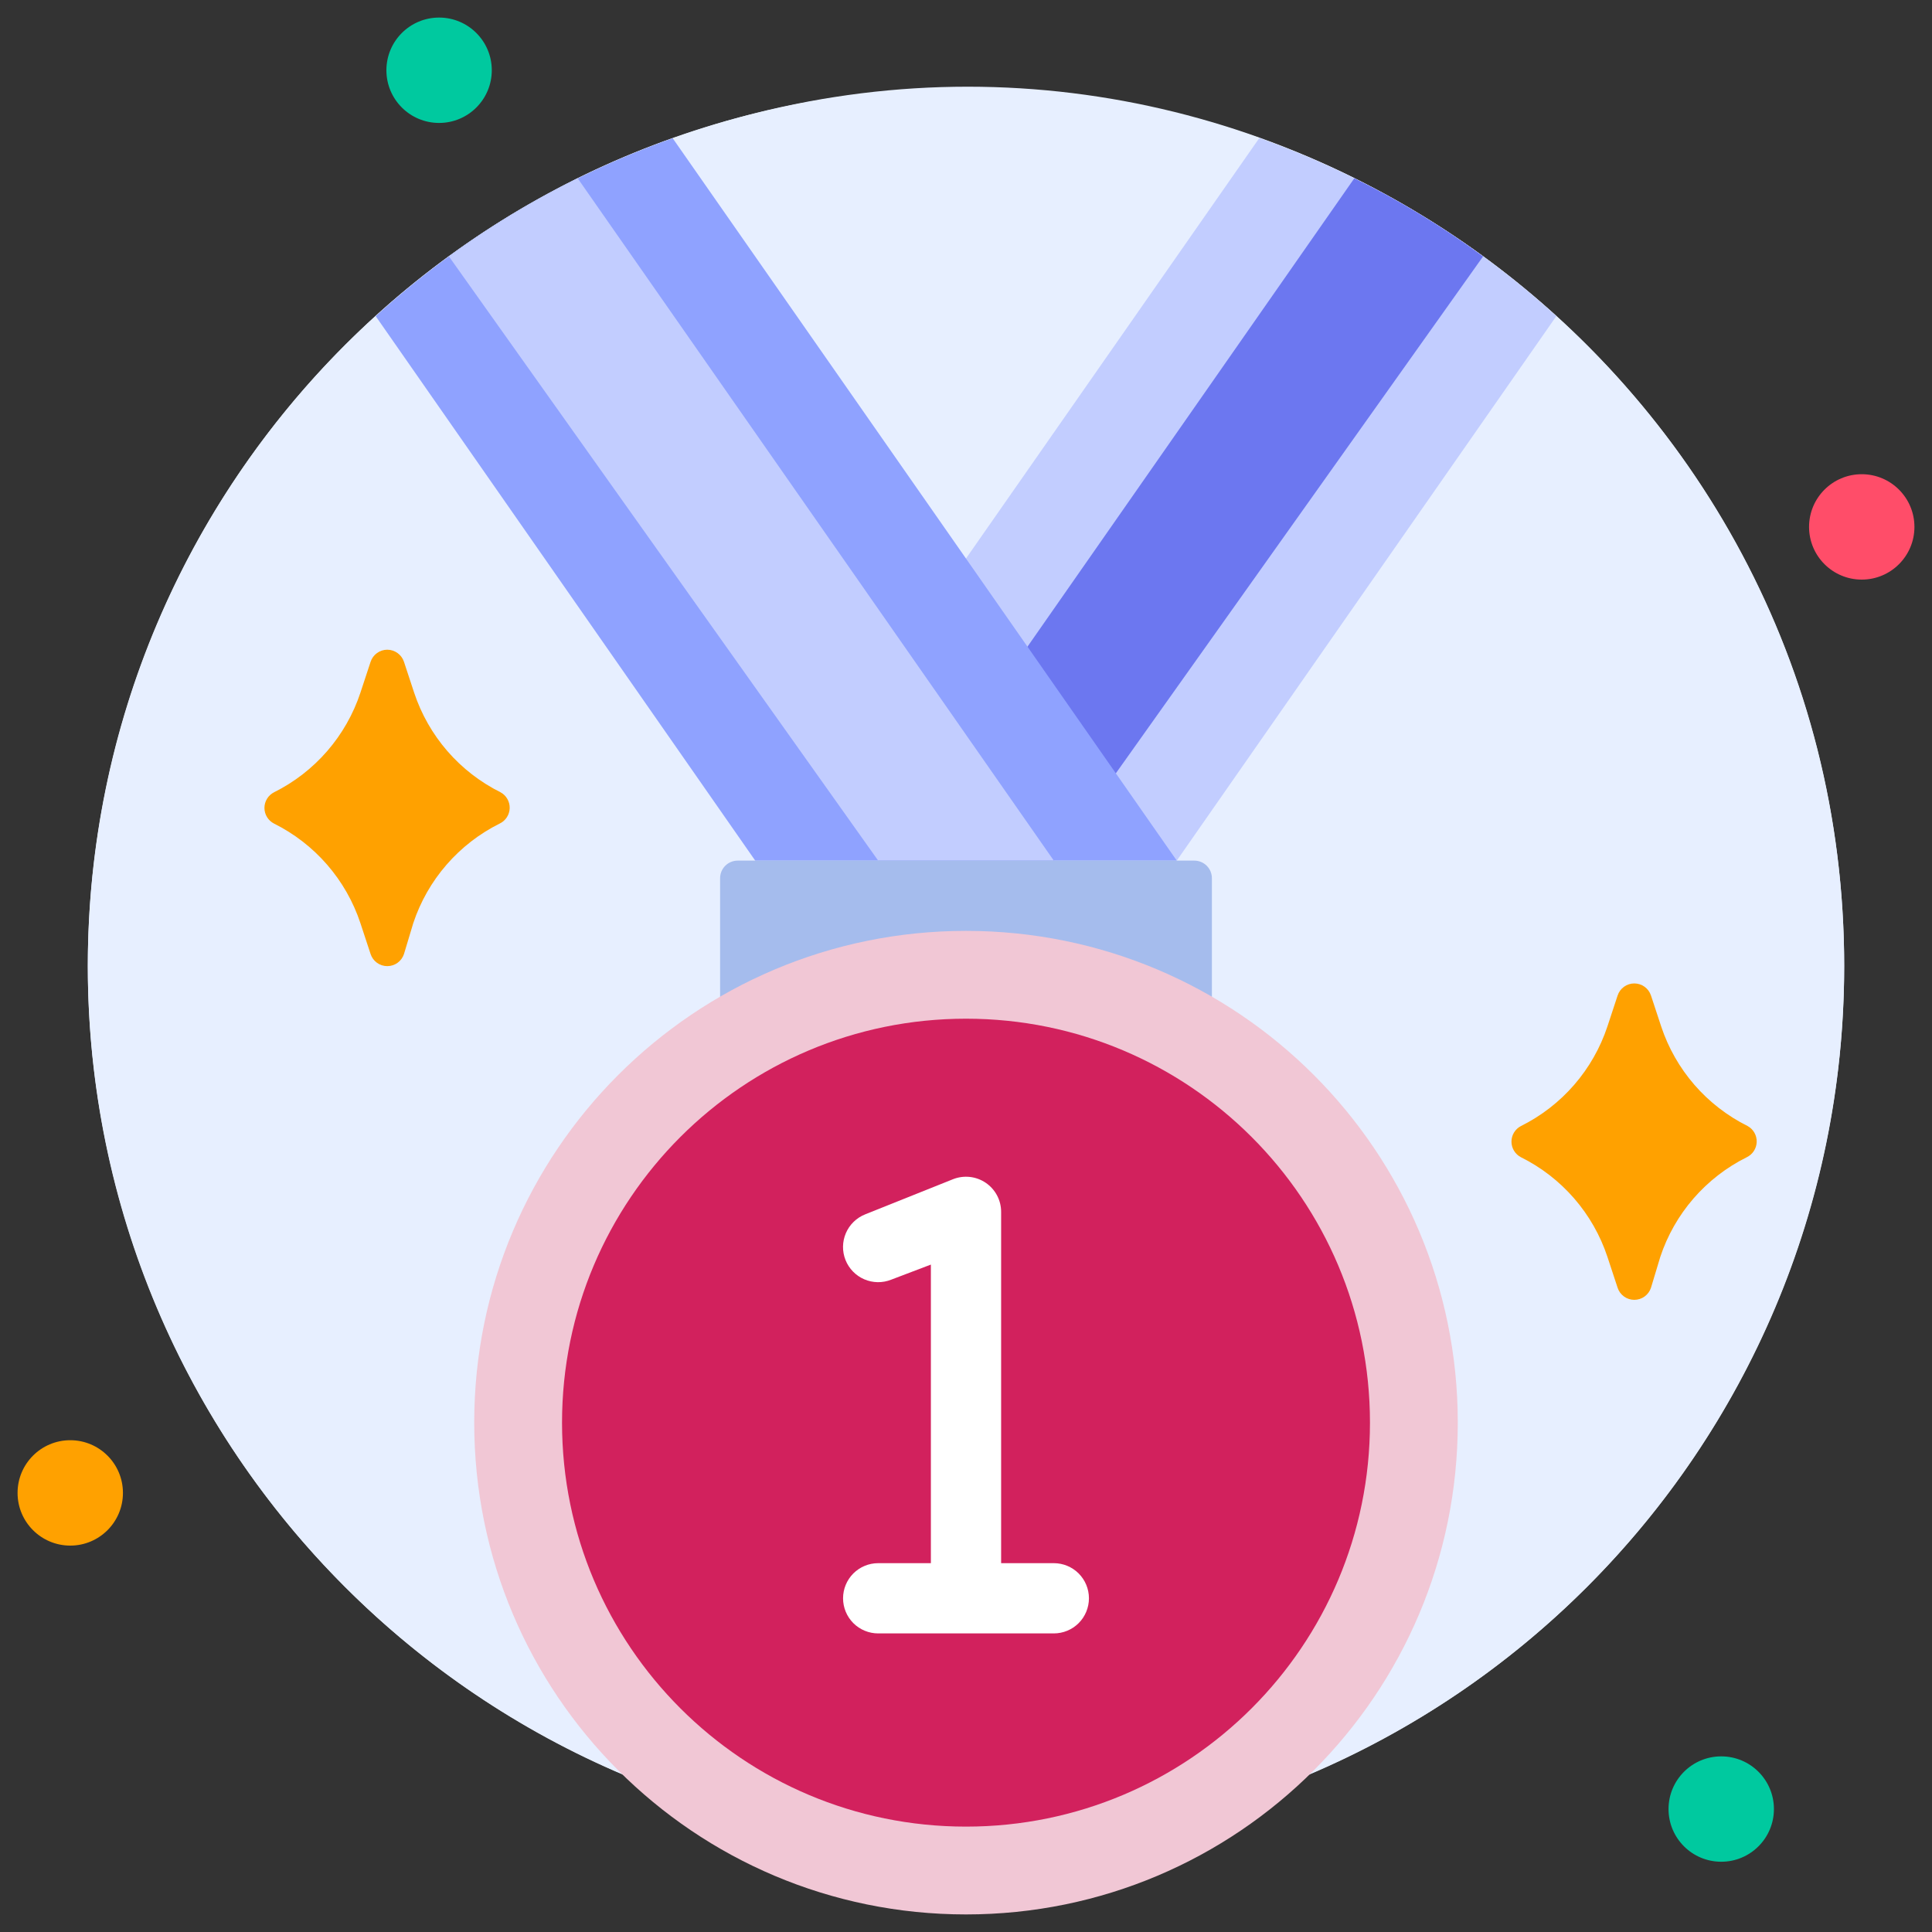 <?xml version="1.0" encoding="UTF-8"?> <svg xmlns="http://www.w3.org/2000/svg" width="128" height="128" viewBox="0 0 128 128" fill="none"><rect x="0" y="0" width="128" height="128" fill="#333333" stroke="none"/> <path d="M64 122.182C96.133 122.182 122.182 96.133 122.182 64C122.182 31.867 96.133 5.818 64 5.818C31.867 5.818 5.818 31.867 5.818 64C5.818 96.133 31.867 122.182 64 122.182Z" fill="#E7EFFF"></path> <path d="M122.182 64C122.182 74.665 119.25 85.124 113.707 94.236C108.165 103.347 100.225 110.76 90.754 115.664C81.284 120.568 70.648 122.775 60.008 122.043C49.369 121.311 39.135 117.669 30.425 111.515C21.715 105.361 14.864 96.931 10.621 87.146C6.378 77.362 4.906 66.6 6.366 56.035C7.825 45.471 12.161 35.511 18.898 27.244C25.635 18.976 34.515 12.72 44.567 9.158C82.618 -4.387 122.182 24.11 122.182 64Z" fill="#E7EFFF"></path> <path d="M29.091 8.145C31.019 8.145 32.582 6.583 32.582 4.655C32.582 2.727 31.019 1.164 29.091 1.164C27.163 1.164 25.6 2.727 25.6 4.655C25.6 6.583 27.163 8.145 29.091 8.145Z" fill="#00C99F"></path> <path d="M123.345 38.4C125.273 38.4 126.836 36.837 126.836 34.909C126.836 32.981 125.273 31.418 123.345 31.418C121.417 31.418 119.855 32.981 119.855 34.909C119.855 36.837 121.417 38.4 123.345 38.4Z" fill="#FF4D69"></path> <path d="M114.036 123.345C115.964 123.345 117.527 121.783 117.527 119.855C117.527 117.927 115.964 116.364 114.036 116.364C112.108 116.364 110.545 117.927 110.545 119.855C110.545 121.783 112.108 123.345 114.036 123.345Z" fill="#00C99F"></path> <path d="M4.655 102.4C6.583 102.4 8.145 100.837 8.145 98.909C8.145 96.981 6.583 95.418 4.655 95.418C2.727 95.418 1.164 96.981 1.164 98.909C1.164 100.837 2.727 102.4 4.655 102.4Z" fill="#FFA100"></path> <path d="M33.105 54.563C31.763 55.231 30.567 56.158 29.584 57.29C28.601 58.422 27.852 59.738 27.38 61.161L26.764 63.209C26.687 63.441 26.539 63.644 26.34 63.788C26.142 63.932 25.903 64.009 25.658 64.009C25.413 64.009 25.174 63.932 24.976 63.788C24.777 63.644 24.629 63.441 24.553 63.209L23.878 61.161C23.406 59.738 22.657 58.422 21.674 57.29C20.692 56.158 19.495 55.231 18.153 54.563C17.962 54.465 17.802 54.317 17.691 54.134C17.579 53.952 17.52 53.741 17.52 53.527C17.52 53.313 17.579 53.103 17.691 52.92C17.802 52.738 17.962 52.589 18.153 52.492C19.495 51.824 20.692 50.897 21.674 49.765C22.657 48.632 23.406 47.317 23.878 45.894L24.553 43.846C24.629 43.613 24.777 43.41 24.976 43.267C25.174 43.123 25.413 43.045 25.658 43.045C25.903 43.045 26.142 43.123 26.34 43.267C26.539 43.41 26.687 43.613 26.764 43.846L27.439 45.894C27.911 47.317 28.66 48.632 29.642 49.765C30.625 50.897 31.822 51.824 33.164 52.492C33.352 52.594 33.508 52.747 33.614 52.933C33.721 53.119 33.774 53.331 33.768 53.545C33.762 53.759 33.697 53.968 33.58 54.147C33.463 54.327 33.299 54.471 33.105 54.563Z" fill="#FFA100"></path> <path d="M115.724 76.672C114.381 77.34 113.185 78.267 112.202 79.399C111.22 80.531 110.471 81.847 109.999 83.27L109.382 85.318C109.305 85.551 109.157 85.753 108.959 85.897C108.76 86.041 108.521 86.118 108.276 86.118C108.031 86.118 107.793 86.041 107.594 85.897C107.395 85.753 107.247 85.551 107.171 85.318L106.496 83.27C106.024 81.847 105.275 80.531 104.292 79.399C103.31 78.267 102.113 77.34 100.771 76.672C100.58 76.574 100.42 76.426 100.309 76.243C100.197 76.061 100.138 75.85 100.138 75.636C100.138 75.422 100.197 75.212 100.309 75.029C100.42 74.847 100.58 74.698 100.771 74.601C102.113 73.933 103.31 73.006 104.292 71.874C105.275 70.741 106.024 69.426 106.496 68.003L107.171 65.955C107.247 65.722 107.395 65.519 107.594 65.376C107.793 65.232 108.031 65.155 108.276 65.155C108.521 65.155 108.76 65.232 108.959 65.376C109.157 65.519 109.305 65.722 109.382 65.955L110.057 68.003C110.529 69.426 111.278 70.741 112.26 71.874C113.243 73.006 114.44 73.933 115.782 74.601C115.97 74.704 116.126 74.856 116.232 75.042C116.339 75.228 116.392 75.44 116.386 75.654C116.38 75.868 116.315 76.077 116.198 76.256C116.081 76.436 115.917 76.58 115.724 76.672V76.672Z" fill="#FFA100"></path> <path d="M103.11 20.945L77.964 57.018H50.036L83.433 9.146C90.71 11.734 97.399 15.745 103.11 20.945Z" fill="#C2CDFF"></path> <path d="M98.257 16.989L69.818 57.018H58.182L89.728 11.811C92.718 13.283 95.572 15.016 98.257 16.989V16.989Z" fill="#6C77F0"></path> <path d="M77.964 57.018H50.036L24.89 20.945C30.6 15.747 37.289 11.739 44.567 9.158L77.964 57.018Z" fill="#8FA2FF"></path> <path d="M69.818 57.018H58.182L29.743 16.989C32.433 15.024 35.287 13.291 38.272 11.811L69.818 57.018Z" fill="#C2CDFF"></path> <path d="M48.873 57.018H79.127C79.436 57.018 79.732 57.141 79.95 57.359C80.168 57.577 80.291 57.873 80.291 58.182V66.327H47.709V58.182C47.709 57.873 47.832 57.577 48.05 57.359C48.268 57.141 48.564 57.018 48.873 57.018Z" fill="#A5BCED"></path> <path d="M64 126.836C81.994 126.836 96.582 112.249 96.582 94.254C96.582 76.26 81.994 61.673 64 61.673C46.006 61.673 31.418 76.26 31.418 94.254C31.418 112.249 46.006 126.836 64 126.836Z" fill="#F1C7D5"></path> <path d="M64 121.018C78.781 121.018 90.764 109.036 90.764 94.254C90.764 79.473 78.781 67.491 64 67.491C49.219 67.491 37.236 79.473 37.236 94.254C37.236 109.036 49.219 121.018 64 121.018Z" fill="#D2215D"></path> <path d="M69.818 103.564H66.327V80.291C66.328 79.911 66.235 79.536 66.057 79.2C65.879 78.864 65.622 78.577 65.307 78.363C64.993 78.15 64.63 78.016 64.252 77.975C63.874 77.934 63.492 77.986 63.139 78.126L57.321 80.454C56.747 80.682 56.287 81.129 56.042 81.697C55.798 82.264 55.789 82.905 56.017 83.479C56.246 84.053 56.693 84.513 57.26 84.757C57.828 85.002 58.469 85.011 59.043 84.782L61.673 83.782V103.564H58.182C57.565 103.564 56.973 103.809 56.536 104.245C56.1 104.682 55.855 105.274 55.855 105.891C55.855 106.508 56.1 107.1 56.536 107.537C56.973 107.973 57.565 108.218 58.182 108.218H69.818C70.435 108.218 71.027 107.973 71.464 107.537C71.9 107.1 72.145 106.508 72.145 105.891C72.145 105.274 71.9 104.682 71.464 104.245C71.027 103.809 70.435 103.564 69.818 103.564Z" fill="white"></path> </svg> 